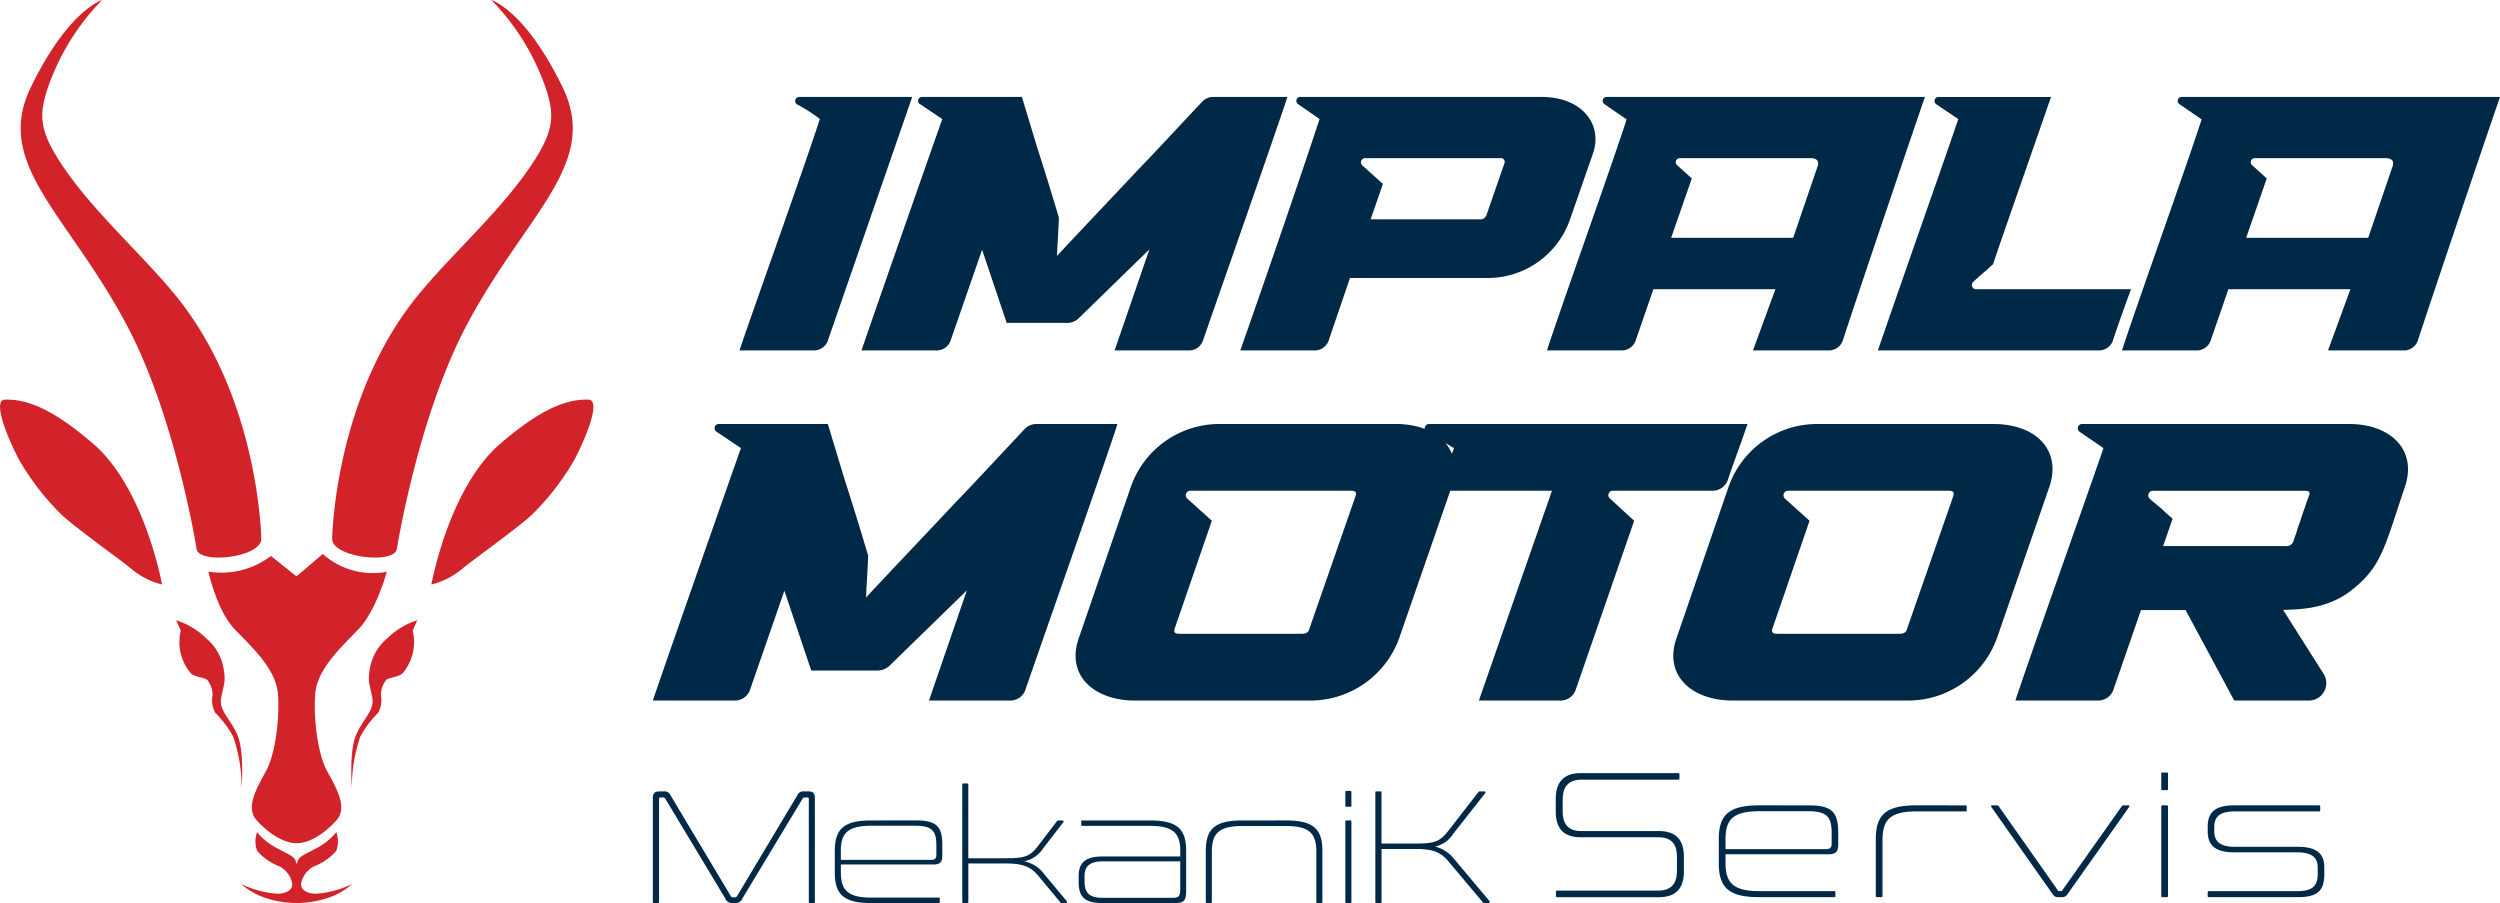 <?xml version="1.0" encoding="UTF-8"?>
<svg xmlns="http://www.w3.org/2000/svg" width="304.904" height="110.138" viewBox="0 0 304.904 110.138">
  <g id="Group_19906" data-name="Group 19906" transform="translate(-5819.45 -2042)">
    <g id="Group_19900" data-name="Group 19900" transform="translate(5819.45 2042)">
      <path id="Path_1" data-name="Path 1" d="M97.411,70.294l3.2-2.731a9.143,9.143,0,0,0,7.812,2.17s-1.262,4.715-3.448,7-5.061,4.888-5.288,7.932.347,7.28,1.382,9.235,2.644,4.455,1.266,6.084c-.689.813-2.788,2.85-4.9,2.854S93.191,100.8,92.5,99.98c-1.382-1.629.231-4.129,1.266-6.084s1.609-6.191,1.382-9.235-3.106-5.651-5.288-7.932-3.193-7.012-3.193-7.012a9.968,9.968,0,0,0,7.623-1.91Zm12.234-3.312c-.392,1.864-7.783,1.006-7.887-1.221,0,0,.21-17.151,10.419-29.686,4.405-5.412,10.559-10.65,14.4-16.747,2.388-3.795,2.1-5.61,1.4-8.08A28.789,28.789,0,0,0,121.173,0s4.129,1.229,8.7,10.658S125.3,26.1,118.088,39.8c-5.923,11.244-8.443,27.182-8.443,27.182Zm-24.415,0S82.71,51.044,76.787,39.8C69.568,26.1,60.428,20.088,65,10.658S73.7,0,73.7,0A28.784,28.784,0,0,0,66.9,11.252c-.7,2.471-.986,4.286,1.4,8.08,3.836,6.1,9.99,11.335,14.4,16.747C92.906,48.615,93.117,65.765,93.117,65.765,93.009,67.989,85.622,68.847,85.23,66.982Zm28.63,4.31s2.128-11.863,8.485-17.25c3.82-3.234,7.239-5.416,10.683-5.3,1.5.054-.136,4.273-1.7,7.293a31.327,31.327,0,0,1-5.09,6.624c-1.477,1.464-7.288,5.606-8.538,6.649a9.384,9.384,0,0,1-3.836,1.98m-32.85,0a9.383,9.383,0,0,1-3.832-1.98c-1.254-1.044-7.066-5.181-8.542-6.649a31.328,31.328,0,0,1-5.09-6.624c-1.567-3.015-3.2-7.239-1.708-7.293,3.444-.12,6.864,2.062,10.683,5.3,6.36,5.383,8.489,17.25,8.489,17.25m9.7,24.819A19.174,19.174,0,0,0,89.7,89.871a12.583,12.583,0,0,0-2.182-2.924,3.065,3.065,0,0,1-.342-2.157,3.028,3.028,0,0,0-.643-1.856c-.338-.326-1.572-.334-2.038-.846a5.888,5.888,0,0,1-1.2-5.168l-.553-1.27A9.186,9.186,0,0,1,86.4,77.855a6.144,6.144,0,0,1,2.083,3.494c.363,1.815.033,2.157-.264,3.778s1.316,2.7,2.071,4.739.425,6.245.425,6.245m13.447,0s-.33-4.207.425-6.245,2.363-3.118,2.071-4.739-.623-1.963-.264-3.778a6.116,6.116,0,0,1,2.083-3.494,9.186,9.186,0,0,1,3.655-2.207l-.553,1.27a5.888,5.888,0,0,1-1.2,5.168c-.47.511-1.7.52-2.038.846a3.053,3.053,0,0,0-.643,1.856,3.066,3.066,0,0,1-.342,2.157,12.374,12.374,0,0,0-2.178,2.924,19.1,19.1,0,0,0-1.015,6.241m-6.723,9.3a2.078,2.078,0,0,1,.264-.672c.289-.458,1.959-1.118,2.739-1.638a7.412,7.412,0,0,0,1.823-1.609,3.307,3.307,0,0,1,0,2.277,6.894,6.894,0,0,1-2.735,1.9A2.964,2.964,0,0,0,98,107.636c-.157.767.47,1.3,1.683,1.369a11.691,11.691,0,0,0,4.521-1.2,8.372,8.372,0,0,1-2.813,1.654,12,12,0,0,1-7.92,0,8.45,8.45,0,0,1-2.813-1.654,11.691,11.691,0,0,0,4.521,1.2c1.213-.074,1.84-.6,1.683-1.369a2.976,2.976,0,0,0-1.522-1.968,6.853,6.853,0,0,1-2.735-1.9,3.305,3.305,0,0,1,0-2.277,7.311,7.311,0,0,0,1.823,1.609c.78.52,2.45,1.18,2.739,1.638a2.077,2.077,0,0,1,.264.672" transform="translate(-61.248 0)" fill="#d2232a"></path>
    </g>
    <path id="Path_2735" data-name="Path 2735" d="M-1.24,9.213H7.725A1.809,1.809,0,0,0,9.58,7.888L19.825-21.7H6.047a.488.488,0,0,0-.221.927,19.356,19.356,0,0,1,2.738,1.766C6.267-11.984.526,3.958-1.24,9.213Zm23.936,0A1.809,1.809,0,0,0,24.55,7.888l3.8-10.952,3,8.921h7.375a1.975,1.975,0,0,0,1.369-.53l8.656-8.435L44.511,9.213h8.965a1.809,1.809,0,0,0,1.855-1.325c.486-1.457,9.8-28,10.246-29.588H56.568a1.836,1.836,0,0,0-1.413.618c-2.826,3-5.388,5.785-7.817,8.3C43.231-8.407,38.815-3.77,37.49-2.313c0-.707.221-3.975.221-4.681-.486-1.634-1.59-5.3-2.65-8.567L33.206-21.7H21.062a.469.469,0,0,0-.265.883l2.694,1.811c-2.473,7.022-8.612,24.554-9.848,28.219Zm37.14,0H68.8a1.809,1.809,0,0,0,1.855-1.325L73.217.381H90a10.631,10.631,0,0,0,10.025-7.066l2.782-7.993c1.325-3.577-1.192-7.022-6.227-7.022H67.166a.478.478,0,0,0-.265.883l2.606,1.811C67.034-11.455,61.6,4.267,59.836,9.213Zm15.236-23.45H91.588a.447.447,0,0,1,.486.353.345.345,0,0,1,0,.221L89.866-7.3a.793.793,0,0,1-.839.53H75.734l1.5-4.328-2.517-2.252A.514.514,0,0,1,75.071-14.237ZM97.241,9.213h9.009A1.809,1.809,0,0,0,108.1,7.888l2.12-6.138h14.882l-2.738,7.463h9.141a1.809,1.809,0,0,0,1.855-1.325c1.766-5.432,8.567-25.525,9.981-29.588H104.527a.478.478,0,0,0-.265.883l2.694,1.855C105.013-12.956,99.007,3.781,97.241,9.213Zm17.665-20.977-1.766-1.59a.494.494,0,0,1,.309-.883H129.3q1.325,0,.927,1.06L127.27-4.521H112.388ZM137.6,9.213h26.85a1.809,1.809,0,0,0,1.855-1.325c.574-1.766,1.678-4.814,2.164-6.138h-18.9a.514.514,0,0,1-.353-.883c1.1-1.016,1.722-1.5,2.031-1.811l.4-.353c1.281-3.842,3.312-9.539,7.066-20.4h-13.69a.487.487,0,0,0-.309.883l2.694,1.811C145.156-12.382,143.124-6.773,137.6,9.213Zm29.765,0h9.009a1.809,1.809,0,0,0,1.855-1.325l2.12-6.138h14.882L192.5,9.213h9.141a1.809,1.809,0,0,0,1.855-1.325c1.766-5.432,8.567-25.525,9.98-29.588H174.656a.478.478,0,0,0-.265.883l2.694,1.855C175.142-12.956,169.136,3.781,167.369,9.213Zm17.665-20.977-1.766-1.59a.494.494,0,0,1,.309-.883h15.854q1.325,0,.927,1.06L197.4-4.521H182.517Z" transform="translate(5910.879 2075.524)" fill="#002947"></path>
    <path id="Path_2732" data-name="Path 2732" d="M8.792,12.027a1.973,1.973,0,0,0,2.024-1.445L14.959-1.367l3.276,9.733h8.046a2.154,2.154,0,0,0,1.494-.578l9.444-9.2L32.594,12.027h9.781A1.973,1.973,0,0,0,44.4,10.582c.53-1.59,10.7-30.547,11.178-32.282H45.747a2,2,0,0,0-1.542.675c-3.084,3.276-5.878,6.312-8.528,9.058C31.2-7.2,26.378-2.138,24.933-.548c0-.771.241-4.336.241-5.107-.53-1.783-1.735-5.782-2.891-9.347l-2.024-6.7H7.009a.512.512,0,0,0-.289.964l2.939,1.975C6.961-11.1.264,8.028-1.085,12.027Zm48.9,0h21.3A11.519,11.519,0,0,0,89.978,4.318l6.36-18.357c1.542-4.577-1.783-7.661-6.794-7.661H68.2a11.448,11.448,0,0,0-10.985,7.661L50.9,4.318C49.216,8.943,52.734,12.027,57.7,12.027Zm4.866-8.769L67.092-9.9l-2.987-2.7a.551.551,0,0,1,.385-.964H84.1c.482,0,.675.193.53.626L78.992,3.258c-.1.434-.385.626-.915.626H63.093C62.611,3.884,62.418,3.692,62.563,3.258ZM93.351-20.688l3.276,1.927c-.145.53-2.024,4.866-2.12,5.2h14.069L99.662,12.027h9.829a1.973,1.973,0,0,0,2.024-1.445L118.6-9.9l-2.939-2.7a.539.539,0,0,1,.337-.964h12.045A1.973,1.973,0,0,0,130.065-15c.626-1.879,1.831-5.107,2.361-6.7H93.591A.533.533,0,0,0,93.351-20.688Zm37.244,32.715h21.3a11.519,11.519,0,0,0,10.985-7.709l6.36-18.357c1.542-4.577-1.783-7.661-6.794-7.661H141.1a11.448,11.448,0,0,0-10.985,7.661L123.8,4.318C122.115,8.943,125.632,12.027,130.595,12.027Zm4.866-8.769L139.99-9.9,137-12.594a.551.551,0,0,1,.385-.964H157c.482,0,.675.193.53.626L151.891,3.258c-.1.434-.385.626-.915.626H135.991C135.509,3.884,135.317,3.692,135.461,3.258Zm39.605,8.769a1.973,1.973,0,0,0,2.024-1.445L180.414.993h5.444l5.926,11.034h9.106a2.124,2.124,0,0,0,1.783-3.276L197.76.993c.771-.145,4.866.241,8.191-2.313,3.806-2.939,4.1-5.155,6.649-12.72,1.542-4.529-1.783-7.661-6.794-7.661H173.284a.526.526,0,0,0-.337.964l2.891,1.975c-2.313,6.745-8.432,23.85-10.744,30.788Zm6.794-25.584h18.55c.53,0,.675.193.482.626-.145.434-.337.867-.482,1.4-.337.819-.578,1.783-.915,2.6a6.963,6.963,0,0,1-.337,1.06l-.145.434a.873.873,0,0,1-.964.626H183.112l1.156-3.325c-.337-.337-.626-.53-.964-.867-.53-.53-1.253-1.06-1.831-1.59A.56.56,0,0,1,181.86-13.557Z" transform="translate(5900.155 2115.412)" fill="#002947"></path>
    <g id="Group_19905" data-name="Group 19905" transform="translate(5899.071 2136.225)">
      <g id="Group_19904" data-name="Group 19904" transform="translate(0 1.325)">
        <path id="Path_2734" data-name="Path 2734" d="M2.784-19.277c-.525,0-.759.253-.759.8V-5.8c0,.1.039.136.136.136h.486c.1,0,.136-.039.136-.136V-18.344c0-.136.039-.195.175-.195h.272a.312.312,0,0,1,.331.175l7.275,12.1a.913.913,0,0,0,.953.6h.233a.913.913,0,0,0,.953-.6l7.294-12.1c.078-.136.136-.175.331-.175h.253c.136,0,.195.058.195.195V-5.8c0,.1.039.136.136.136h.467c.1,0,.136-.039.136-.136V-18.48c0-.545-.214-.8-.739-.8h-.525a.814.814,0,0,0-.895.506l-7.294,12.2a.331.331,0,0,1-.35.214h-.136a.331.331,0,0,1-.35-.214L4.2-18.772a.814.814,0,0,0-.895-.506Zm25.869,3.54c-3.346,0-4.435,1.05-4.435,3.715v2.645c0,2.665,1.089,3.715,4.435,3.715H36.9c.1,0,.117-.039.117-.117v-.428c0-.1-.019-.117-.117-.117H28.692c-2.84,0-3.735-.875-3.735-3.073v-.973h11.32c.72,0,1.05-.253,1.05-1.031v-1.342c0-2.217-.661-3-3.209-3Zm-3.7,3.7c0-2.2.895-3.054,3.735-3.054h5.349c2.023,0,2.567.622,2.567,2.373v1.186c0,.447-.195.6-.6.6H24.957ZM39.9-20.25c-.1,0-.136.039-.136.136V-5.8c0,.1.039.136.136.136h.467c.1,0,.136-.039.136-.136v-4.688h4.59c2.2,0,3.073.447,4.007,1.575L51.7-5.779a.25.25,0,0,0,.253.117h.428A.141.141,0,0,0,52.5-5.9L49.718-9.241a4.089,4.089,0,0,0-2.412-1.517,3.573,3.573,0,0,0,2.334-1.595l2.451-3.17c.078-.1.039-.214-.117-.214h-.428a.276.276,0,0,0-.272.136l-2.256,2.956c-1.011,1.323-1.653,1.517-3.968,1.517H40.5v-8.986c0-.1-.039-.136-.136-.136Zm14.491,4.513a.1.1,0,0,0-.117.117v.428c0,.1.039.117.117.117h8.228c2.84,0,3.735.856,3.735,3.073v.661H56.837c-2.178,0-2.879.875-2.879,2.392v.681c0,1.828.7,2.606,2.879,2.606h8.869c1.07,0,1.362-.272,1.362-1.478v-4.882c0-2.665-1.07-3.715-4.415-3.715ZM65.434-6.3h-8.48c-1.731,0-2.276-.6-2.276-2.023v-.6c0-1.167.545-1.828,2.276-1.828h9.395v3.443C66.348-6.5,66.134-6.3,65.434-6.3ZM73.9-15.737c-3.346,0-4.435,1.05-4.435,3.715V-5.8c0,.1.039.136.136.136h.467c.1,0,.136-.039.136-.136v-6.127c0-2.256.895-3.132,3.735-3.132h5.291c2.84,0,3.715.875,3.715,3.132V-5.8c0,.1.039.136.136.136h.467c.1,0,.136-.039.136-.136v-6.224c0-2.665-1.089-3.715-4.435-3.715Zm12.721,0c-.1,0-.136.039-.136.136v9.8c0,.1.039.136.136.136h.467c.1,0,.136-.039.136-.136v-9.8c0-.1-.039-.136-.136-.136Zm0-3.6c-.1,0-.136.039-.136.117v1.692c0,.1.039.117.136.117h.467c.1,0,.136-.019.136-.117v-1.692c0-.078-.039-.117-.136-.117Zm3.657.058c-.1,0-.136.039-.136.136V-5.8c0,.1.039.136.136.136h.506c.1,0,.117-.039.117-.136v-6.458h4.162c2.217,0,3.112.447,4.046,1.575l4.124,4.9c.058.1.1.117.233.117h.467a.15.15,0,0,0,.136-.233l-4.3-5.116a4.348,4.348,0,0,0-2.334-1.537,3.538,3.538,0,0,0,2.237-1.595l3.871-4.921c.058-.1.039-.214-.136-.214h-.447a.281.281,0,0,0-.272.117l-3.657,4.707c-1.031,1.323-1.673,1.537-4.007,1.537H90.895v-6.224c0-.1-.019-.136-.117-.136Z" transform="translate(-2.025 20.25)" fill="#002947"></path>
      </g>
      <g id="Group_19903" data-name="Group 19903" transform="translate(110.123 0)">
        <path id="Path_2733" data-name="Path 2733" d="M4.937-21.025c-2.226,0-3.047,1.275-3.047,3.134v1.556c0,2.053.951,3.134,3.047,3.134h9.444c1.6,0,2.291.821,2.291,2.4v1.664c0,1.448-.584,2.442-2.291,2.442H2.063c-.108,0-.151.043-.151.151v.5c0,.108.043.151.151.151H14.468c2.248,0,3.047-1.275,3.047-3.134v-1.794c0-2.053-.951-3.134-3.047-3.134H5.024c-1.578,0-2.291-.821-2.291-2.4v-1.426c0-1.448.584-2.442,2.312-2.442H16.824c.108,0,.151-.043.151-.151v-.5c0-.108-.043-.151-.151-.151ZM26.7-17.092c-3.717,0-4.927,1.167-4.927,4.128v2.939c0,2.961,1.21,4.128,4.927,4.128h9.163c.108,0,.13-.043.13-.13V-6.5c0-.108-.022-.13-.13-.13h-9.12c-3.155,0-4.149-.973-4.149-3.415v-1.081H35.172c.8,0,1.167-.281,1.167-1.145v-1.491c0-2.464-.735-3.328-3.566-3.328Zm-4.106,4.106c0-2.442.994-3.393,4.149-3.393h5.943c2.248,0,2.853.692,2.853,2.637v1.318c0,.5-.216.67-.67.67H22.594Zm23.254-4.106c-3.717,0-4.927,1.167-4.927,4.128v6.916c0,.108.043.151.151.151h.519c.108,0,.151-.043.151-.151v-6.829c0-2.507.994-3.479,4.149-3.479h5.986c.108,0,.13-.022.13-.13v-.475c0-.086-.022-.13-.13-.13Zm9.25,0c-.086,0-.151.065-.086.195L62.489-6.264a.746.746,0,0,0,.735.367h.367a.732.732,0,0,0,.713-.367L71.826-16.9c.065-.13,0-.195-.086-.195h-.584a.228.228,0,0,0-.216.086L63.678-6.74c-.065.108-.13.108-.238.108h-.086c-.108,0-.173,0-.238-.108L55.9-17.005a.228.228,0,0,0-.216-.086Zm20.791,0c-.108,0-.151.043-.151.151V-6.048c0,.108.043.151.151.151h.519c.108,0,.151-.043.151-.151V-16.941c0-.108-.043-.151-.151-.151Zm0-4c-.108,0-.151.043-.151.13v1.88c0,.108.043.13.151.13h.519c.108,0,.151-.022.151-.13v-1.88c0-.086-.043-.13-.151-.13Zm8.731,4c-2.442,0-3.22.951-3.22,2.615v.54c0,1.621.8,2.572,3.22,2.572h7.672c1.923,0,2.529.735,2.529,1.859v.713c0,1.534-.605,2.161-2.529,2.161H81.53a.115.115,0,0,0-.13.13v.475a.115.115,0,0,0,.13.13H92.422c2.442,0,3.2-.843,3.2-2.831v-.8c0-1.534-.778-2.507-3.2-2.507H84.728c-1.923,0-2.529-.735-2.529-1.923v-.454c0-1.253.605-1.945,2.529-1.945H94.994a.115.115,0,0,0,.13-.13v-.475a.115.115,0,0,0-.13-.13Z" transform="translate(-1.89 21.09)" fill="#002947"></path>
      </g>
    </g>
  </g>
</svg>
